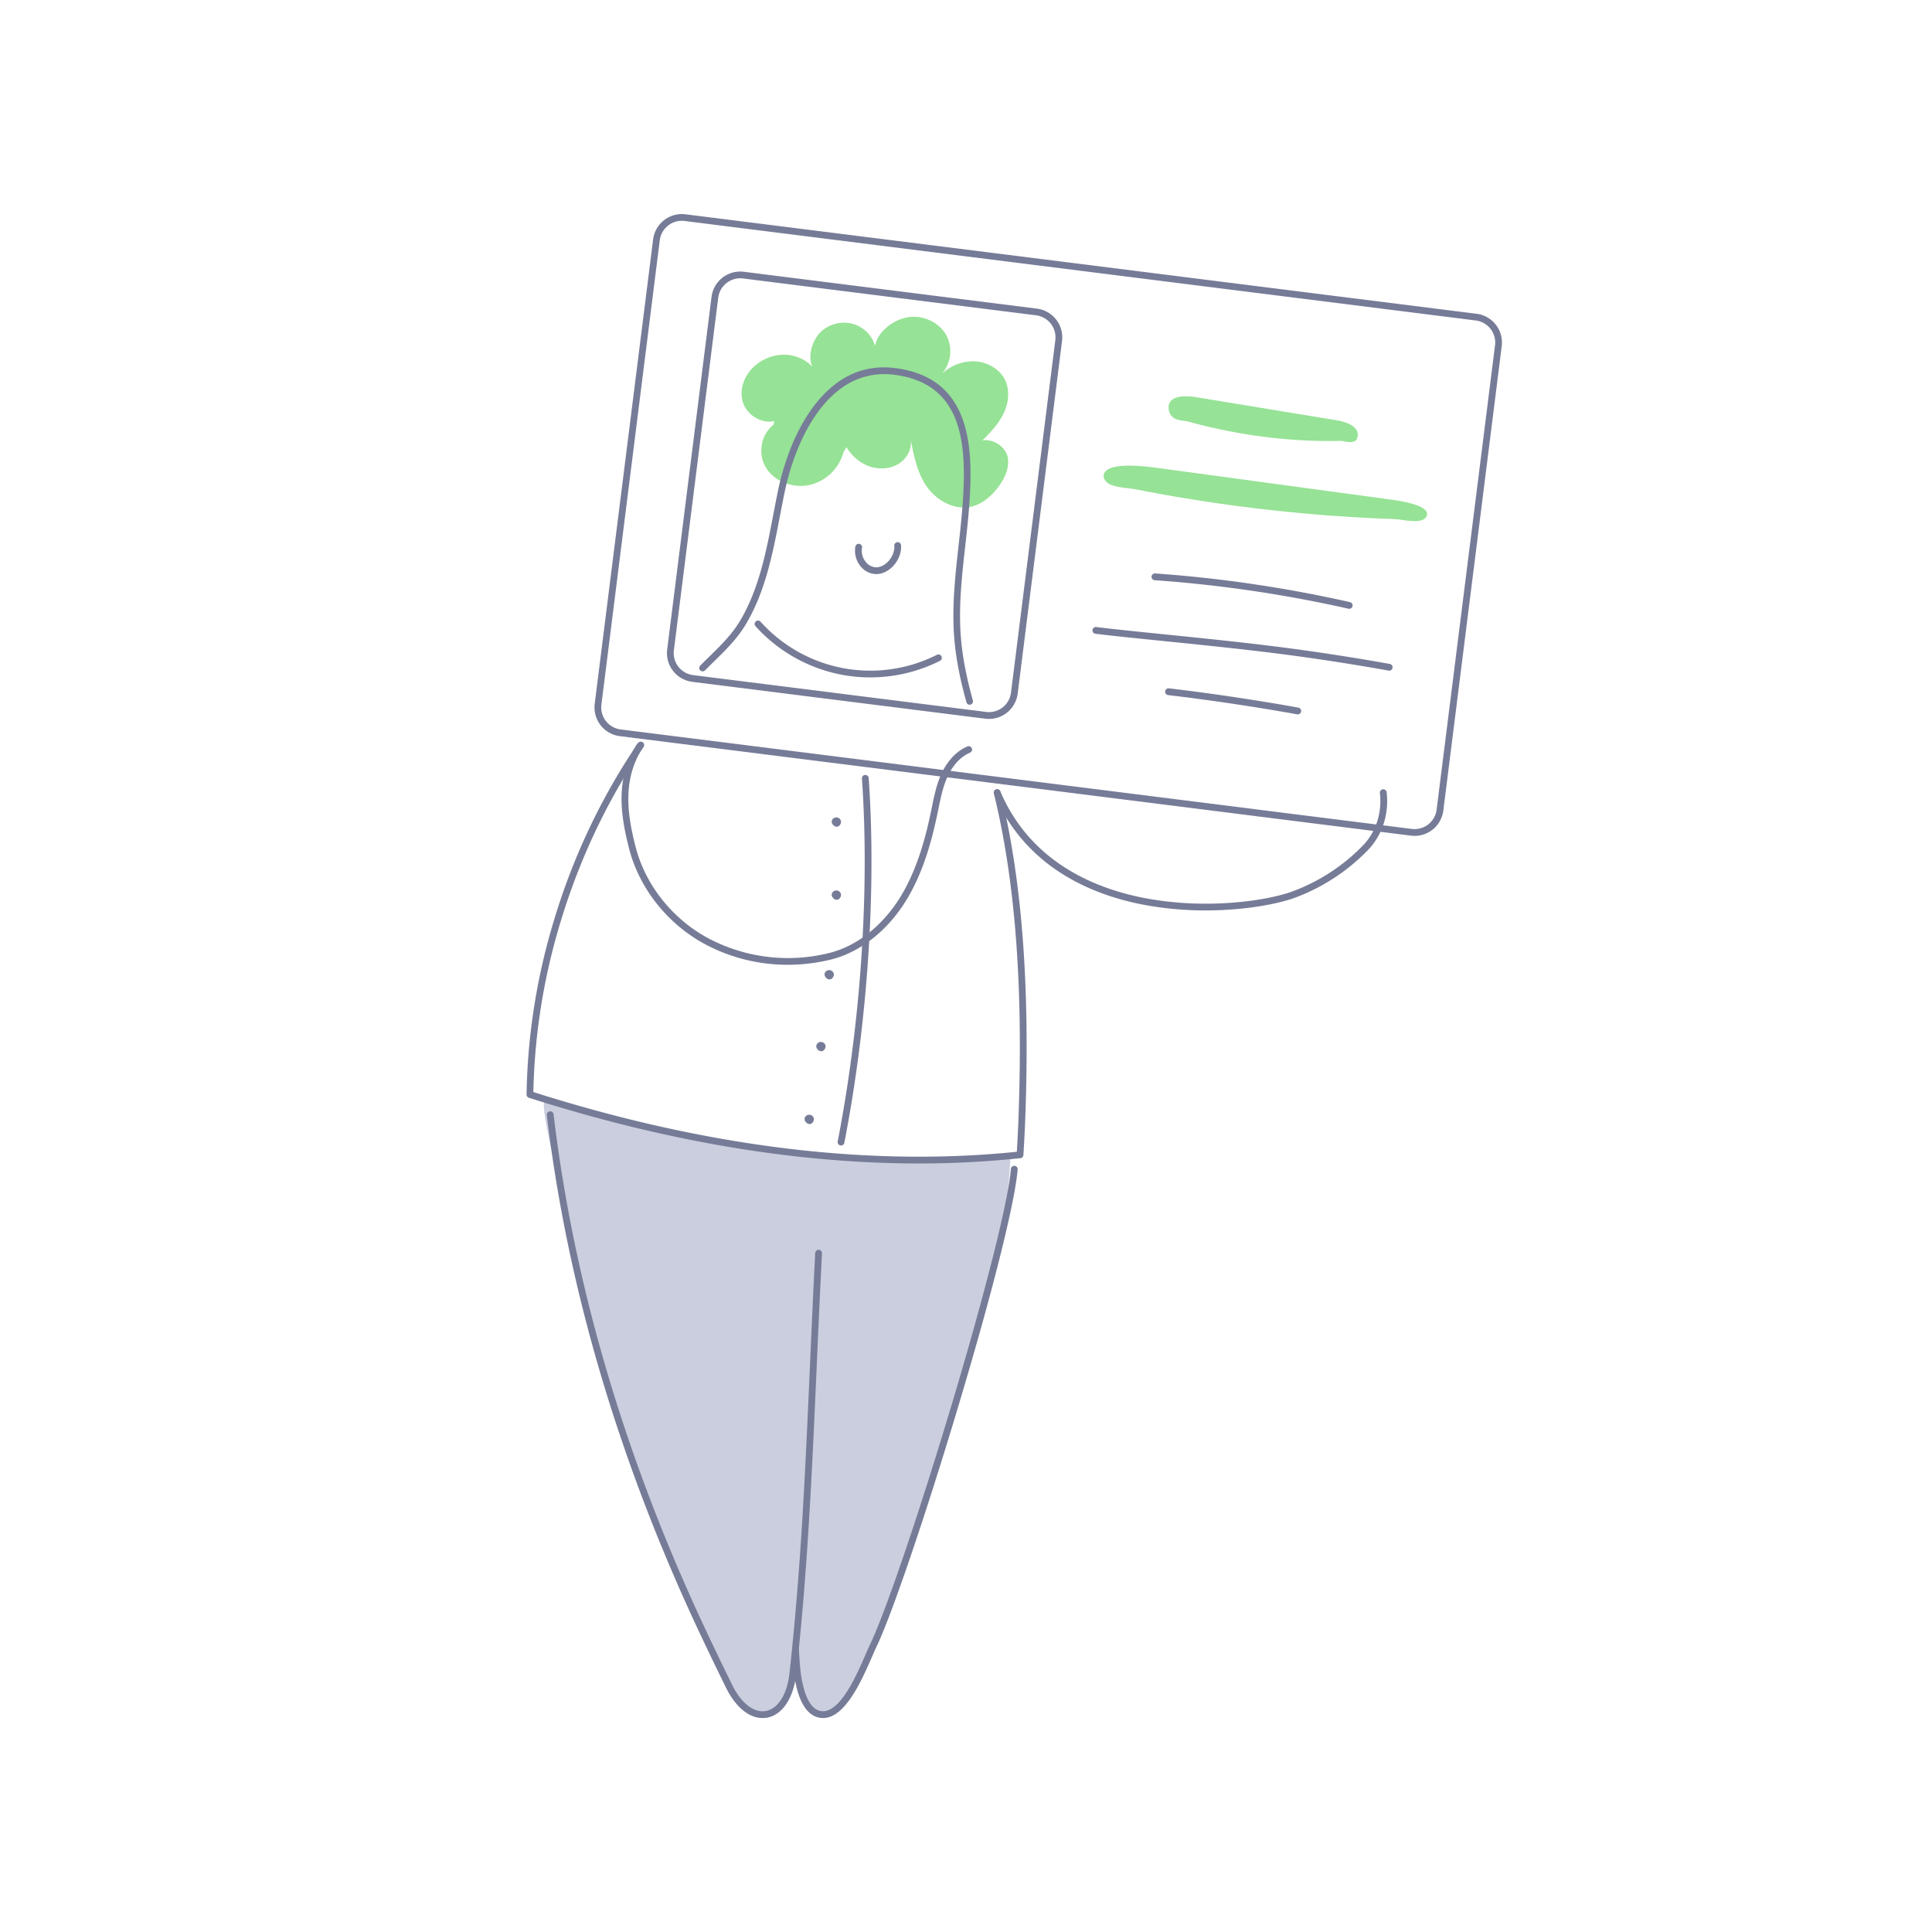 <svg xmlns="http://www.w3.org/2000/svg" viewBox="0 0 2000 2000">
    <defs>
        <style>.cls-1{fill:#fff;}.cls-2{fill:#cacede;}.cls-3{fill:#767c97;}.cls-4{fill:#96e296;}</style>
    </defs>
    <title>identity</title>
    <g id="_1" data-name="1">
        <rect class="cls-1" width="2000" height="2000"/>
    </g>
    <g id="_2" data-name="2">
        <path class="cls-1"
              d="M1462.55,861.77,640.6,758.4a25,25,0,0,1-21.69-27.93l60.84-483.68a25,25,0,0,1,27.92-21.69l822,103.38a25,25,0,0,1,21.69,27.92l-60.84,483.69A25,25,0,0,1,1462.55,861.77Z"/>
        <path class="cls-2"
              d="M904.07,1703.21c-9.21,19.14-28.7,75.69-54.82,71.58-19-3-23.57-35.92-24.76-51.82-6.65-89-.49-178.12,3.56-267.06,2.14-47.08,6.09-95.26,3.8-142.12-2.44-49.89-2.34-100.48,13.9-148.34C864.57,1110,908.57,1059.59,966.17,1049c28.62-5.29,62.84,2.31,76.67,27.92,8,14.76,7.65,32.45,6.82,49.21-2.85,57.41-3.37,115.28-17.18,170.9-12.82,51.61-27.47,102.77-42.67,153.72C964.77,1534.59,942.2,1624,904.07,1703.21Z"/>
        <path class="cls-3"
              d="M852,1778.5a20.08,20.08,0,0,1-3.26-.26c-20.76-3.27-26.26-35.87-27.7-55-5.74-76.81-2.13-150.58,1.69-228.69,2.49-50.87,5.07-103.46,5.39-161.28a3.5,3.5,0,1,1,7,0c-.32,58-2.9,110.64-5.4,161.58-3.81,77.89-7.41,151.45-1.7,227.83,1,13.74,5.22,46,21.81,48.62,19.46,3.05,36.81-36.94,46.13-58.43,1.91-4.41,3.56-8.21,5-11.2,15.32-31.81,49.25-131.3,82.52-241.94,28.19-93.72,59.53-208.52,63-249.66a3.5,3.5,0,0,1,7,.58c-3,35.4-26.6,129.26-63.24,251.1-33.37,111-67.47,210.86-82.92,243-1.38,2.87-3,6.62-4.89,11C892,1739.44,875.09,1778.5,852,1778.5Z"/>
        <path class="cls-2"
              d="M722.6,1678.52c10.39,22.41,21.1,44.6,31.94,66.7,22.5,45.9,60.77,36.45,66.17-12.66,10-91.11,13.59-182.06,19.89-273.54,3.16-45.88,3.43-91.75,7.35-140,3.16-38.88,3.17-79.14-6.73-117.63-8.37-32.54-27.8-63.35-57.22-79.59-36.46-20.14-92.22-24.27-133.36-28.34-19-1.87-38.88-1.44-56.21,6.58s-31.52,25-31.47,44.15c0,18.06,17.64,86.55,20.87,104.31q11.34,62.28,27.53,123.56C639.07,1477.3,676.87,1579.8,722.6,1678.52Z"/>
        <path class="cls-3"
              d="M789.38,1778.51c-14.14,0-28.07-11.52-38-31.75-12.77-26-22.93-47.27-32-66.77-81.08-175-132.66-351.84-153.31-525.6a3.5,3.5,0,1,1,7-.83c20.57,173,71.94,349.16,152.71,523.49,9,19.45,19.15,40.62,31.9,66.63,9.52,19.41,22.61,29.71,35,27.54,12.75-2.23,22.16-17.19,24.57-39,11.89-108.17,16.17-204.73,21.13-316.55,1.67-37.67,3.39-76.62,5.52-118.55a3.5,3.5,0,1,1,7,.36c-2.13,41.9-3.85,80.84-5.52,118.5-5,111.94-9.25,208.61-21.17,317-2.75,25.07-14.37,42.38-30.32,45.17A26.1,26.1,0,0,1,789.38,1778.51Z"/>
        <path class="cls-1"
              d="M1055.94,1195.48q1.44-23.19,2.21-46.41c4.11-123.14.36-253.44-38.3-371.39-12.8-39-25.75-78.62-28.72-119.88-3.13-43.58,5-86.81,8.45-130.11,4.95-61.74,4.08-132.63-72.31-143-70.72-9.61-106.41,67-118.26,123.5-9.51,45.28-15.27,94.63-39.46,135.65-13,22.09-32.09,36.34-48.95,54.93a652.82,652.82,0,0,0-56.14,71.37,674.78,674.78,0,0,0-90.59,193.6A652.6,652.6,0,0,0,548.59,1133C711.41,1185.06,886,1213.46,1055.94,1195.48Z"/>
        <path class="cls-3"
              d="M870.62,1185.82a3.11,3.11,0,0,1-.67-.07,3.5,3.5,0,0,1-2.77-4.1c24-123.81,33.16-260.74,25.09-375.68a3.5,3.5,0,0,1,7-.49c8.11,115.53-1.07,253.12-25.2,377.5A3.49,3.49,0,0,1,870.62,1185.82Z"/>
        <path class="cls-3"
              d="M861.88,853.23a4.25,4.25,0,0,1,1.2-6.25c4-2.64,9.36,1.55,6.94,6.12C867.75,857.37,863.66,856,861.88,853.23Z"/>
        <path class="cls-3"
              d="M861.88,928.88a4.26,4.26,0,0,1,1.2-6.26c4-2.63,9.36,1.56,6.94,6.12C867.75,933,863.66,931.61,861.88,928.88Z"/>
        <path class="cls-3"
              d="M845.89,1085.66a4.25,4.25,0,0,1,1.2-6.25c4-2.64,9.35,1.55,6.93,6.12C851.76,1089.8,847.67,1088.39,845.89,1085.66Z"/>
        <path class="cls-3"
              d="M854.46,1011.33a4.26,4.26,0,0,1,1.21-6.26c4-2.63,9.35,1.56,6.93,6.12C860.33,1015.46,856.24,1014.05,854.46,1011.33Z"/>
        <path class="cls-3"
              d="M833.81,1161.05a4.26,4.26,0,0,1,1.2-6.26c4-2.63,9.35,1.56,6.93,6.12C839.68,1165.18,835.59,1163.77,833.81,1161.05Z"/>
        <path class="cls-4"
              d="M873,468.54A47.4,47.4,0,0,1,838.26,502c-16.83,3.76-36-3.25-45-17.36s-6-34.33,7.33-44.82l1-3.9c-13.81,3-28.57-6.7-32.61-19.64s1.46-27.51,11.65-36.89A46.16,46.16,0,0,1,811,367.19c11.24-.12,22.56,4.42,29.93,12.51-4.73-10.71-.65-25.63,7.23-34.5s21.15-13,33-10.36S903,346.91,905.85,358.2c2.43-14.49,18.43-27,33.57-29.72s31.66,4.53,39.41,17.22,6.15,29.95-3.78,41.16c9-8.26,21.49-13.39,34-12.8s24.81,7.32,30.64,17.89,4.76,23.92-.29,35-13.6,20.31-22.46,28.92c11.7-1.94,24.83,7.26,26.43,18.47s-4,22.32-11.13,31.34c-6.81,8.56-15.72,16.24-26.67,18.79-17.67,4.12-36.21-6.46-46.25-20.93s-13.43-32.07-16.61-49.14c1.82,9.93-3.73,20.44-12.65,25.85s-20.6,5.95-30.49,2.37-18-10.94-23.29-19.67Z"/>
        <path class="cls-3"
              d="M1003.82,729.57a3.51,3.51,0,0,1-3.37-2.57c-7.24-26.14-11.31-48-12.81-69-2.24-31.19,1.26-62.55,4.63-92.87,1.38-12.38,2.81-25.19,3.82-37.77,2.35-29.38,3.55-63-5.47-89.35-10-29.1-30.83-45.43-63.82-49.91-30.37-4.13-56.6,7.86-78,35.63-22.19,28.84-32.33,65.71-36.41,85.12-1.74,8.3-3.39,16.93-5,25.28-7.29,38.07-14.83,77.43-34.87,111.43-9.08,15.4-21.18,27.24-32.88,38.69-3.22,3.16-6.55,6.41-9.78,9.71a3.5,3.5,0,0,1-5-4.9c3.28-3.35,6.63-6.63,9.88-9.81,11.9-11.65,23.14-22.65,31.75-37.25,19.42-32.95,26.85-71.71,34-109.19,1.61-8.37,3.27-17,5-25.4,4.2-20,14.68-58,37.71-87.95s51.41-42.79,84.46-38.3c35.86,4.88,58.59,22.73,69.49,54.58,9.43,27.59,8.24,62.08,5.83,92.18-1,12.69-2.45,25.55-3.84,38-3.34,30-6.8,61-4.61,91.59,1.47,20.43,5.47,41.9,12.57,67.58a3.49,3.49,0,0,1-2.44,4.31A3.31,3.31,0,0,1,1003.82,729.57Z"/>
        <path class="cls-3"
              d="M951.2,1204.41c-126.7,0-262-22.77-403.67-68a3.5,3.5,0,0,1-2.44-3.38A655.69,655.69,0,0,1,570.5,962.77c20-70.1,50.33-135.23,90-193.55a3.5,3.5,0,0,1,5.79,3.93C627,830.87,597.07,895.31,577.23,964.69a648.6,648.6,0,0,0-25.09,165.8c178.63,56.77,347,77.57,500.48,61.82.87-14.42,1.56-29,2-43.36,4.39-131.57-4-238.72-25.77-327.56a3.5,3.5,0,1,1,6.8-1.66c21.89,89.47,30.38,197.23,26,329.46-.51,15.41-1.26,31.06-2.22,46.51a3.49,3.49,0,0,1-3.12,3.26A1001.68,1001.68,0,0,1,951.2,1204.41Z"/>
        <path class="cls-3"
              d="M907.13,594.3a21.13,21.13,0,0,1-15.82-7.54,25.43,25.43,0,0,1-5.84-21,3.5,3.5,0,0,1,6.89,1.23,18.35,18.35,0,0,0,4.23,15.14,14,14,0,0,0,11,5.14c4.25-.17,8.73-2.56,12.3-6.56,4.07-4.56,6.27-10.43,5.88-15.72a3.5,3.5,0,0,1,7-.5c.52,7.13-2.33,14.94-7.64,20.88-4.82,5.4-11.1,8.64-17.23,8.89Z"/>
        <path class="cls-3"
              d="M900.79,701.24a158.46,158.46,0,0,1-29.29-2.72,160.63,160.63,0,0,1-89.4-50.28,3.5,3.5,0,1,1,5.21-4.68A152.8,152.8,0,0,0,969.9,677.85a3.5,3.5,0,1,1,3.16,6.25A160.67,160.67,0,0,1,900.79,701.24Z"/>
        <path class="cls-1"
              d="M1528.15,328.29l-819-103a26.48,26.48,0,0,0-29.58,23L619.1,729a26.48,26.48,0,0,0,23,29.58l819,103a26.49,26.49,0,0,0,29.59-23l60.46-480.74A26.49,26.49,0,0,0,1528.15,328.29Zm-432.21,24.24-45.91,365a26.48,26.48,0,0,1-29.58,23L717.1,702.36a26.48,26.48,0,0,1-23-29.58l45.91-365a26.49,26.49,0,0,1,29.59-23L1073,323A26.48,26.48,0,0,1,1095.94,352.53Z"/>
        <path class="cls-3"
              d="M1464.44,865.3a30.41,30.41,0,0,1-3.8-.24l-819-103a30,30,0,0,1-26-33.49l60.46-480.74a30,30,0,0,1,33.49-26l819,103a30,30,0,0,1,26,33.49l-60.46,480.74a30,30,0,0,1-29.69,26.25ZM705.79,228.58A23,23,0,0,0,683,248.7L622.57,729.44a23,23,0,0,0,19.94,25.67l819,103a23,23,0,0,0,25.67-19.94l60.47-480.74a23,23,0,0,0-19.94-25.67l-819-103A24,24,0,0,0,705.79,228.58Zm318,515.65a30.41,30.41,0,0,1-3.8-.24L716.66,705.84a30,30,0,0,1-26-33.5l45.91-365a30,30,0,0,1,33.49-26l303.36,38.15a30,30,0,0,1,26,33.5l-45.91,365a30,30,0,0,1-29.69,26.25ZM766.26,288.08a23,23,0,0,0-22.75,20.12l-45.91,365a23,23,0,0,0,19.93,25.67L1020.89,737a23,23,0,0,0,25.67-19.93l45.91-365,3.47.44-3.47-.44a23,23,0,0,0-19.94-25.67L769.18,288.27A22.14,22.14,0,0,0,766.26,288.08Z"/>
        <path class="cls-3"
              d="M1437.78,694.22a3.47,3.47,0,0,1-.64-.06c-.53-.1-53.81-9.94-116.47-17.82-38.51-4.85-80.43-9.1-117.41-12.86-28.07-2.85-52.32-5.31-69.28-7.44a3.5,3.5,0,0,1,.88-6.95c16.87,2.12,41.08,4.58,69.1,7.43,37,3.76,79,8,117.59,12.87,62.87,7.91,116.33,17.79,116.86,17.88a3.5,3.5,0,0,1-.63,7Z"/>
        <path class="cls-3"
              d="M1343.48,739.54a3.47,3.47,0,0,1-.64-.06c-.53-.1-53.8-9.94-116.46-17.82q-8.46-1.06-17.13-2.09a3.5,3.5,0,0,1,.83-7c5.78.68,11.52,1.38,17.17,2.09,62.87,7.91,116.33,17.79,116.87,17.89a3.5,3.5,0,0,1-.64,6.94Z"/>
        <path class="cls-3"
              d="M1396.76,630.24a3.46,3.46,0,0,1-.78-.09,1346.06,1346.06,0,0,0-200.64-29.53,3.5,3.5,0,0,1,.5-7,1352,1352,0,0,1,201.68,29.7,3.5,3.5,0,0,1-.76,6.91Z"/>
        <path class="cls-4"
              d="M1186.44,508.64q15.35,2.92,30.76,5.56,42.12,7.2,84.57,12.27,47,5.6,94.2,8.58,24.21,1.53,48.45,2.36c7.25.25,26.68,5.56,31.72-1.94,8.17-12.15-28-17.17-34.88-18.1L1280.12,495.5l-79.37-10.77c-10-1.36-52.59-7.73-57.92,5.64-1,2.64,0,5.75,1.83,7.89,5.8,6.64,22.29,6.58,30.52,8.21Q1180.81,507.56,1186.44,508.64Z"/>
        <path class="cls-4"
              d="M1236.74,438.23q9.1,2.37,18.21,4.45,24.88,5.65,49.71,9a537.57,537.57,0,0,0,54.77,4.58q14,.44,27.94.14c4.17-.09,15.88,4.66,17.88-3.65,3.24-13.48-18-17.09-22-17.75l-94.54-15.55-46.57-7.65c-5.89-1-30.92-5.73-32.4,8.92a14.76,14.76,0,0,0,2,8.39c4.08,6.86,13.49,6,18.38,7.32C1232.29,437.05,1234.51,437.65,1236.74,438.23Z"/>
        <path class="cls-3"
              d="M815.46,998.74a181.46,181.46,0,0,1-83.28-20.09c-39.85-20.58-70.11-58-80.94-100.14-9.09-35.34-14.4-72.9,8.16-108.15a3.5,3.5,0,0,1,5.89,3.77c-21.11,33-16,68.83-7.28,102.64,10.35,40.22,39.27,76,77.38,95.66a176.29,176.29,0,0,0,123.07,14.08c28-6.9,54.61-27.63,72.9-56.88s27-63.56,32.51-90.07c.27-1.3.53-2.61.8-3.92,2.29-11.24,4.67-22.86,9.44-33.66,6.2-14,15.88-24.4,27.24-29.23a3.5,3.5,0,1,1,2.74,6.44c-9.72,4.14-18.1,13.24-23.58,25.62-4.47,10.11-6.76,21.36-9,32.23l-.81,3.94c-5.61,27.09-14.47,62.06-33.42,92.36-19.25,30.78-47.38,52.64-77.17,60A187.17,187.17,0,0,1,815.46,998.74Z"/>
        <path class="cls-3"
              d="M1248,942.47a345.85,345.85,0,0,1-60.4-5.19c-54-9.61-125.27-37.42-158.52-115.34a3.5,3.5,0,1,1,6.44-2.75c32,75,101,101.9,153.3,111.2,63.12,11.24,123.53,1.7,148.74-7.46a197,197,0,0,0,73.13-47.48c13.65-14,20.13-33.84,17.78-54.49a3.5,3.5,0,0,1,7-.79c2.59,22.74-4.6,44.67-19.73,60.17a204,204,0,0,1-75.75,49.17C1322.36,935.89,1288.23,942.47,1248,942.47Z"/>
    </g>
</svg>

